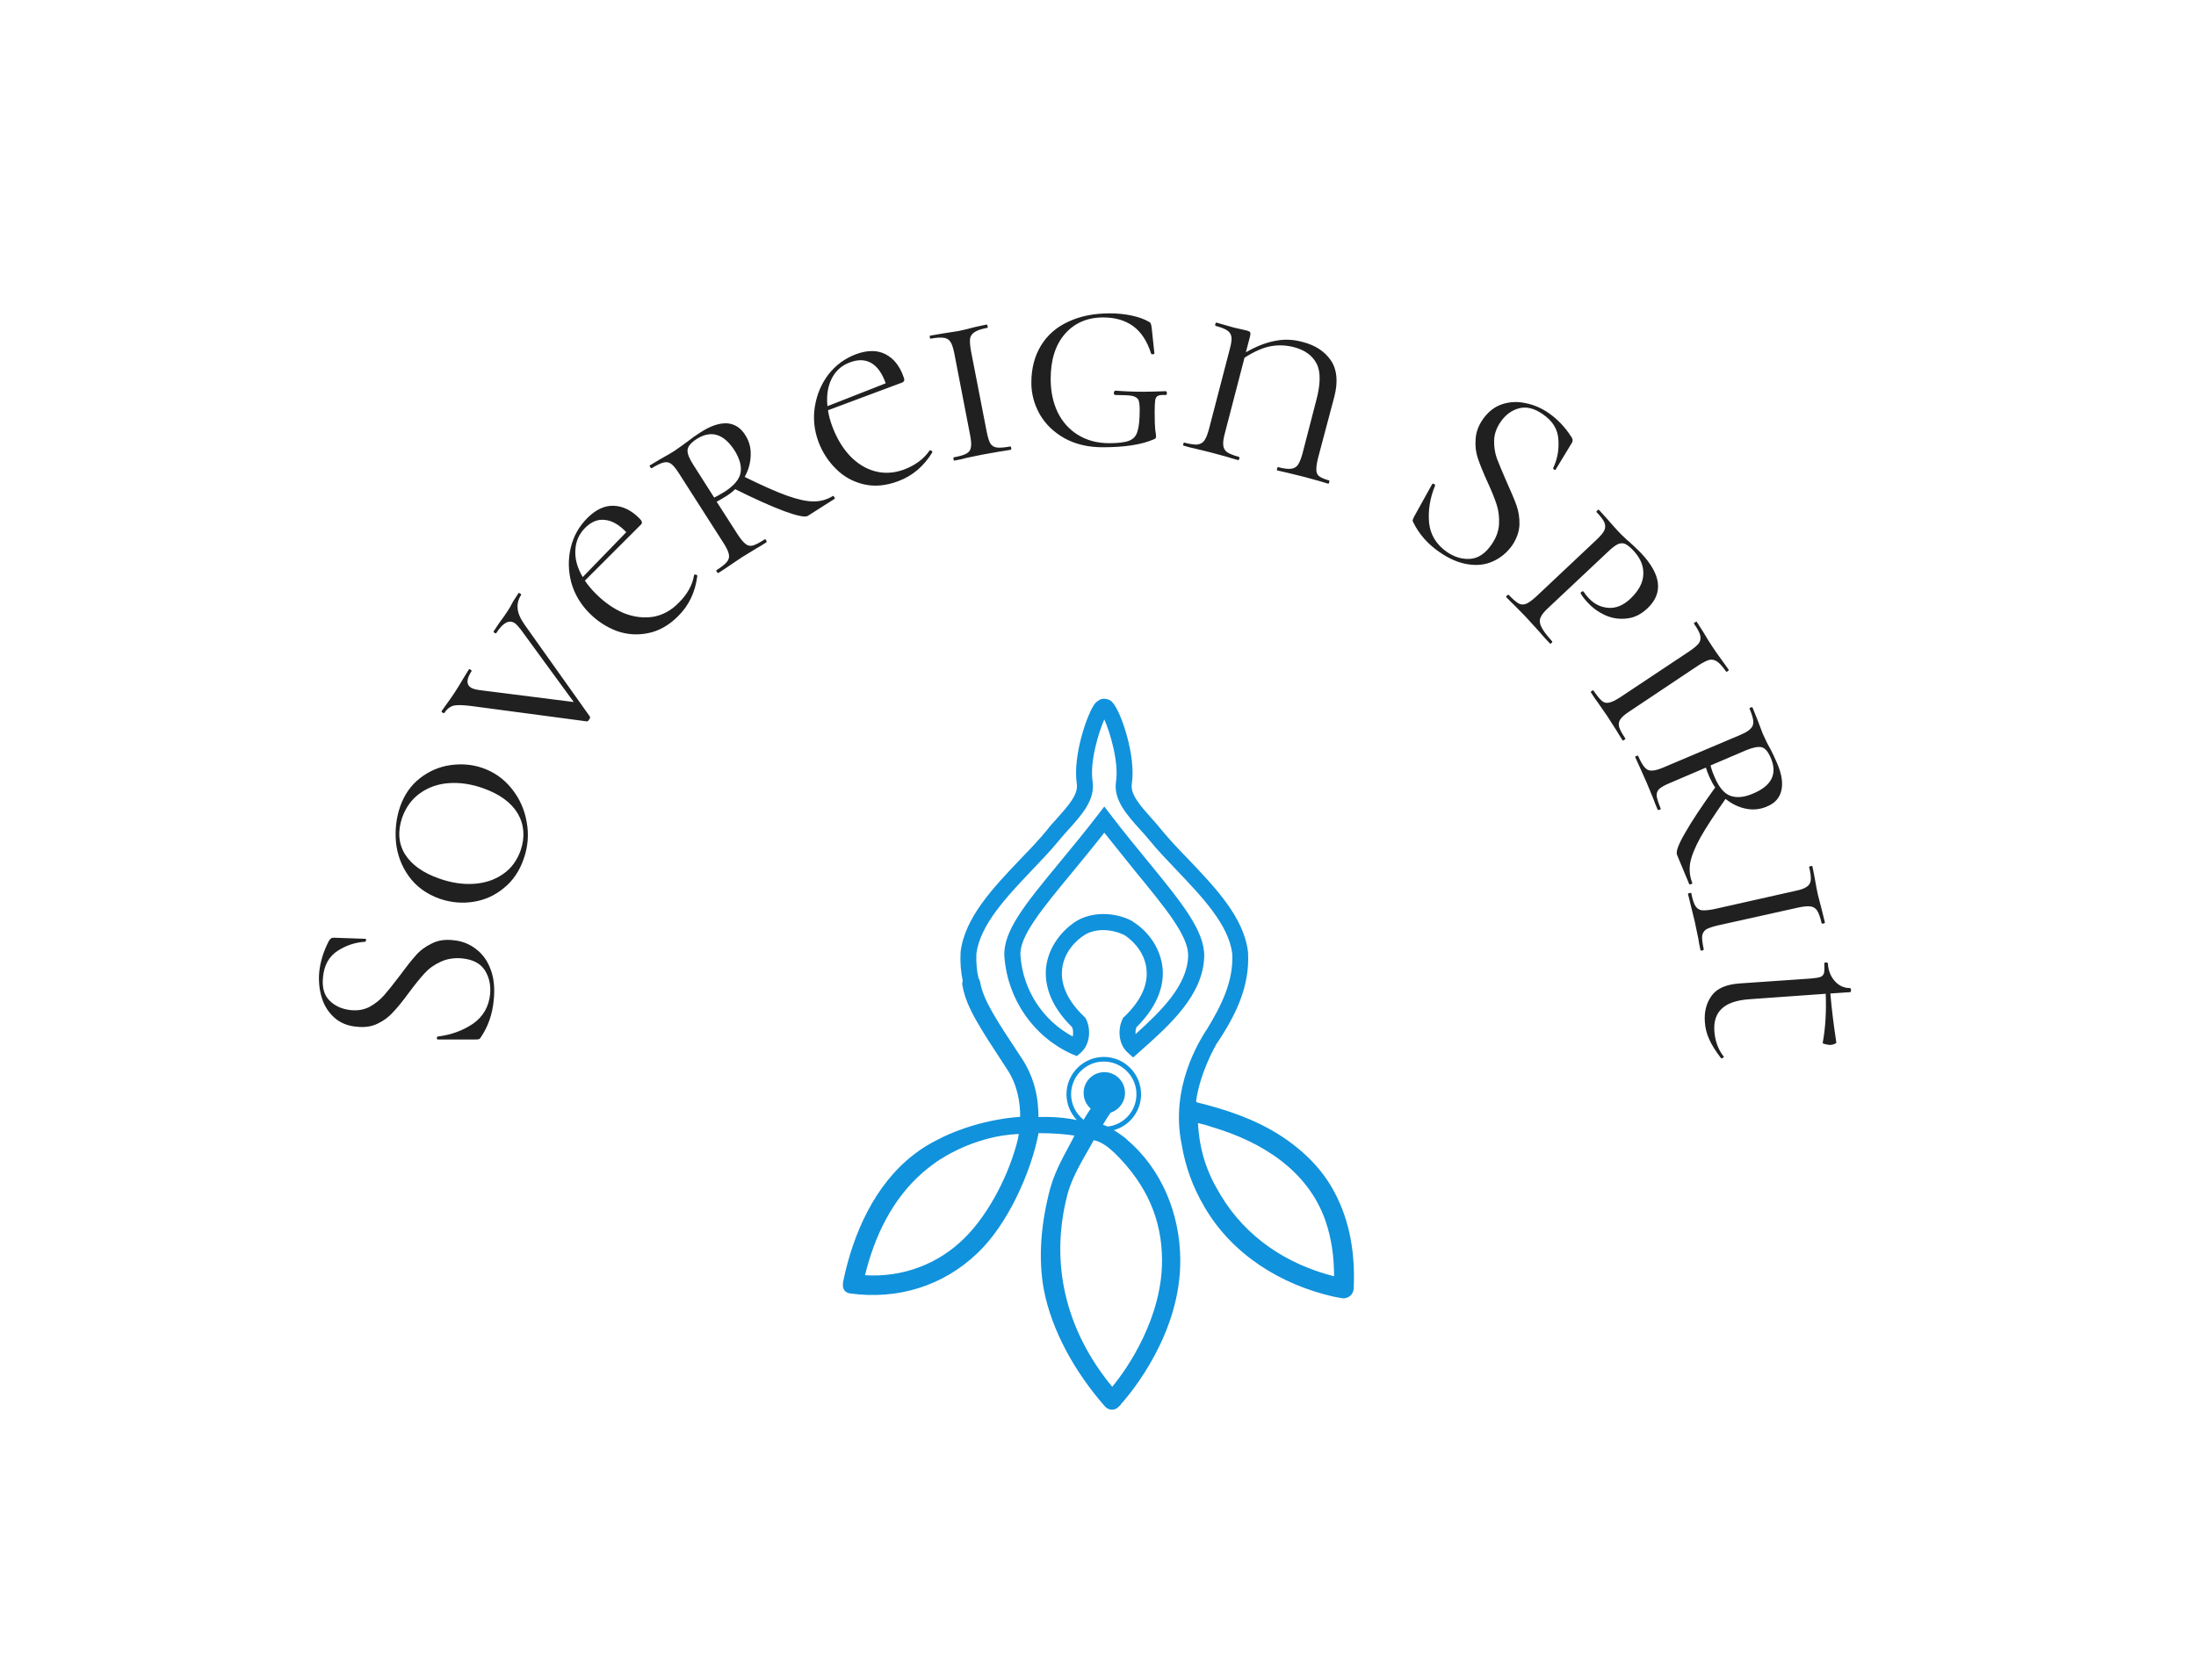 <svg viewBox="0 0 6.768 5.18" xmlns:xlink="http://www.w3.org/1999/xlink" version="1.1" xmlns="http://www.w3.org/2000/svg"><g transform="matrix(0.839,0,0,0.839,2.598,2.154)"><g><path fill-rule="nonzero" fill="#202020" d="M -1.739 1.132 Q -1.708 1.115 -1.686 1.09 Q -1.664 1.065 -1.63 1.02 Q -1.594 0.971 -1.57 0.944 Q -1.547 0.917 -1.512 0.9 Q -1.478 0.882 -1.433 0.887 Q -1.385 0.891 -1.349 0.919 Q -1.312 0.946 -1.294 0.995 Q -1.276 1.043 -1.283 1.108 Q -1.29 1.185 -1.331 1.245 Q -1.334 1.25 -1.338 1.251 Q -1.343 1.252 -1.351 1.252 L -1.487 1.252 Q -1.491 1.253 -1.492 1.247 Q -1.492 1.242 -1.488 1.241 Q -1.415 1.232 -1.359 1.194 Q -1.303 1.155 -1.296 1.084 Q -1.292 1.034 -1.316 0.997 Q -1.34 0.96 -1.399 0.954 Q -1.444 0.95 -1.479 0.967 Q -1.514 0.983 -1.538 1.01 Q -1.562 1.036 -1.596 1.082 Q -1.629 1.127 -1.653 1.152 Q -1.676 1.178 -1.71 1.194 Q -1.743 1.21 -1.786 1.205 Q -1.836 1.201 -1.869 1.171 Q -1.902 1.141 -1.915 1.097 Q -1.928 1.053 -1.924 1.005 Q -1.918 0.947 -1.889 0.891 Q -1.882 0.877 -1.87 0.878 L -1.755 0.882 Q -1.751 0.882 -1.752 0.887 Q -1.752 0.892 -1.756 0.893 Q -1.809 0.896 -1.856 0.926 Q -1.904 0.957 -1.91 1.023 Q -1.916 1.079 -1.886 1.109 Q -1.856 1.139 -1.808 1.144 Q -1.77 1.148 -1.739 1.132 M -1.245 0.695 Q -1.294 0.736 -1.357 0.746 Q -1.419 0.756 -1.481 0.735 Q -1.554 0.709 -1.595 0.652 Q -1.635 0.596 -1.642 0.527 Q -1.648 0.459 -1.627 0.397 Q -1.604 0.331 -1.554 0.292 Q -1.504 0.253 -1.443 0.244 Q -1.381 0.235 -1.325 0.254 Q -1.261 0.276 -1.218 0.329 Q -1.174 0.383 -1.162 0.452 Q -1.149 0.521 -1.173 0.589 Q -1.196 0.655 -1.245 0.695 M -1.195 0.421 Q -1.232 0.36 -1.324 0.328 Q -1.387 0.306 -1.447 0.31 Q -1.506 0.314 -1.552 0.346 Q -1.598 0.378 -1.619 0.436 Q -1.645 0.512 -1.609 0.571 Q -1.572 0.63 -1.482 0.661 Q -1.417 0.684 -1.356 0.68 Q -1.295 0.676 -1.25 0.645 Q -1.204 0.614 -1.184 0.557 Q -1.159 0.483 -1.195 0.421 M -1.186 -0.387 Q -1.181 -0.383 -1.182 -0.382 Q -1.198 -0.357 -1.195 -0.331 Q -1.193 -0.305 -1.168 -0.27 L -0.93 0.065 Q -0.927 0.068 -0.932 0.076 Q -0.938 0.085 -0.942 0.083 L -1.363 0.027 Q -1.409 0.021 -1.429 0.025 Q -1.45 0.03 -1.464 0.052 Q -1.466 0.054 -1.471 0.051 Q -1.476 0.048 -1.474 0.045 L -1.452 0.014 Q -1.436 -0.008 -1.427 -0.022 Q -1.413 -0.043 -1.395 -0.074 L -1.374 -0.108 Q -1.373 -0.11 -1.368 -0.107 Q -1.363 -0.103 -1.364 -0.102 Q -1.393 -0.058 -1.367 -0.041 Q -1.357 -0.035 -1.337 -0.032 L -0.989 0.012 L -1.184 -0.255 Q -1.198 -0.273 -1.206 -0.278 Q -1.237 -0.298 -1.273 -0.242 Q -1.275 -0.239 -1.28 -0.242 Q -1.285 -0.246 -1.283 -0.248 L -1.263 -0.278 Q -1.245 -0.302 -1.232 -0.322 Q -1.223 -0.335 -1.212 -0.357 L -1.192 -0.388 Q -1.191 -0.39 -1.186 -0.387 M -0.547 -0.455 Q -0.545 -0.457 -0.54 -0.456 Q -0.536 -0.455 -0.535 -0.452 Q -0.546 -0.362 -0.606 -0.303 Q -0.656 -0.253 -0.716 -0.241 Q -0.775 -0.229 -0.831 -0.249 Q -0.887 -0.27 -0.931 -0.314 Q -0.98 -0.363 -0.998 -0.427 Q -1.015 -0.492 -1 -0.555 Q -0.985 -0.618 -0.939 -0.664 Q -0.892 -0.711 -0.842 -0.709 Q -0.791 -0.707 -0.747 -0.662 Q -0.74 -0.655 -0.739 -0.65 Q -0.737 -0.645 -0.742 -0.64 L -0.948 -0.434 Q -0.932 -0.41 -0.908 -0.386 Q -0.86 -0.338 -0.806 -0.315 Q -0.751 -0.293 -0.698 -0.301 Q -0.645 -0.31 -0.604 -0.352 Q -0.556 -0.399 -0.547 -0.454 L -0.547 -0.455 M -0.983 -0.546 Q -0.986 -0.498 -0.956 -0.447 L -0.796 -0.612 Q -0.835 -0.653 -0.874 -0.657 Q -0.913 -0.662 -0.947 -0.628 Q -0.981 -0.594 -0.983 -0.546 M -0.032 -0.741 Q -0.029 -0.736 -0.03 -0.735 L -0.129 -0.672 Q -0.144 -0.663 -0.215 -0.689 Q -0.285 -0.715 -0.396 -0.77 Q -0.41 -0.756 -0.431 -0.743 Q -0.452 -0.73 -0.464 -0.724 L -0.387 -0.604 Q -0.37 -0.578 -0.358 -0.569 Q -0.346 -0.559 -0.331 -0.563 Q -0.316 -0.567 -0.287 -0.586 Q -0.285 -0.587 -0.282 -0.582 Q -0.279 -0.576 -0.281 -0.575 Q -0.304 -0.56 -0.317 -0.553 L -0.371 -0.52 L -0.42 -0.487 Q -0.434 -0.477 -0.458 -0.462 Q -0.46 -0.461 -0.463 -0.466 Q -0.467 -0.471 -0.465 -0.472 Q -0.437 -0.49 -0.427 -0.502 Q -0.416 -0.515 -0.419 -0.53 Q -0.422 -0.546 -0.438 -0.571 L -0.603 -0.829 Q -0.619 -0.854 -0.631 -0.863 Q -0.643 -0.872 -0.659 -0.868 Q -0.675 -0.864 -0.703 -0.847 Q -0.705 -0.846 -0.708 -0.851 Q -0.711 -0.856 -0.71 -0.857 L -0.67 -0.881 Q -0.639 -0.898 -0.62 -0.91 Q -0.605 -0.92 -0.593 -0.929 Q -0.58 -0.938 -0.571 -0.945 Q -0.547 -0.964 -0.523 -0.979 Q -0.469 -1.014 -0.426 -1.012 Q -0.384 -1.009 -0.359 -0.969 Q -0.337 -0.935 -0.339 -0.894 Q -0.34 -0.853 -0.361 -0.815 Q -0.264 -0.767 -0.205 -0.746 Q -0.146 -0.725 -0.108 -0.725 Q -0.069 -0.725 -0.037 -0.745 Q -0.035 -0.746 -0.032 -0.741 M -0.434 -0.761 Q -0.382 -0.795 -0.376 -0.831 Q -0.37 -0.867 -0.398 -0.912 Q -0.458 -1.005 -0.538 -0.954 Q -0.57 -0.933 -0.571 -0.913 Q -0.572 -0.894 -0.55 -0.86 L -0.473 -0.739 Q -0.457 -0.747 -0.434 -0.761 M 0.319 -0.913 Q 0.321 -0.914 0.325 -0.911 Q 0.329 -0.909 0.328 -0.905 Q 0.281 -0.828 0.202 -0.799 Q 0.135 -0.774 0.076 -0.788 Q 0.017 -0.802 -0.025 -0.844 Q -0.068 -0.886 -0.09 -0.944 Q -0.114 -1.009 -0.103 -1.075 Q -0.092 -1.141 -0.053 -1.192 Q -0.013 -1.243 0.048 -1.266 Q 0.111 -1.289 0.156 -1.266 Q 0.201 -1.243 0.222 -1.184 Q 0.226 -1.175 0.225 -1.17 Q 0.224 -1.165 0.218 -1.162 L -0.055 -1.06 Q -0.051 -1.032 -0.039 -1 Q -0.015 -0.936 0.025 -0.893 Q 0.066 -0.85 0.117 -0.836 Q 0.169 -0.822 0.224 -0.842 Q 0.287 -0.866 0.318 -0.912 L 0.319 -0.913 M -0.041 -1.177 Q -0.063 -1.134 -0.057 -1.075 L 0.157 -1.159 Q 0.138 -1.213 0.105 -1.233 Q 0.071 -1.253 0.026 -1.236 Q -0.019 -1.22 -0.041 -1.177 M 0.542 -0.937 Q 0.55 -0.925 0.566 -0.923 Q 0.582 -0.921 0.615 -0.927 Q 0.617 -0.927 0.618 -0.922 Q 0.619 -0.916 0.617 -0.915 Q 0.59 -0.91 0.574 -0.908 L 0.512 -0.897 L 0.454 -0.885 Q 0.438 -0.88 0.409 -0.875 Q 0.407 -0.875 0.406 -0.88 Q 0.405 -0.886 0.407 -0.887 Q 0.44 -0.893 0.454 -0.901 Q 0.468 -0.909 0.47 -0.924 Q 0.473 -0.938 0.467 -0.969 L 0.409 -1.269 Q 0.403 -1.299 0.395 -1.311 Q 0.387 -1.324 0.371 -1.326 Q 0.355 -1.329 0.322 -1.323 Q 0.32 -1.322 0.319 -1.328 Q 0.318 -1.334 0.32 -1.334 L 0.366 -1.342 Q 0.401 -1.347 0.424 -1.351 Q 0.449 -1.356 0.486 -1.366 L 0.528 -1.375 Q 0.53 -1.375 0.531 -1.369 Q 0.533 -1.363 0.531 -1.363 Q 0.499 -1.357 0.485 -1.348 Q 0.47 -1.339 0.467 -1.324 Q 0.465 -1.308 0.47 -1.279 L 0.528 -0.981 Q 0.534 -0.95 0.542 -0.937 M 0.814 -0.957 Q 0.754 -0.991 0.723 -1.045 Q 0.692 -1.1 0.692 -1.161 Q 0.692 -1.239 0.727 -1.297 Q 0.762 -1.355 0.827 -1.385 Q 0.892 -1.416 0.98 -1.416 Q 1.022 -1.416 1.06 -1.408 Q 1.098 -1.4 1.124 -1.385 Q 1.13 -1.382 1.131 -1.377 Q 1.133 -1.372 1.134 -1.363 L 1.144 -1.269 Q 1.144 -1.266 1.139 -1.266 Q 1.133 -1.265 1.132 -1.268 Q 1.11 -1.337 1.066 -1.369 Q 1.022 -1.401 0.956 -1.401 Q 0.868 -1.401 0.815 -1.34 Q 0.763 -1.28 0.763 -1.175 Q 0.763 -1.106 0.789 -1.052 Q 0.815 -0.999 0.864 -0.969 Q 0.913 -0.939 0.978 -0.939 Q 1.028 -0.939 1.051 -0.948 Q 1.075 -0.957 1.082 -0.983 Q 1.09 -1.008 1.09 -1.062 Q 1.09 -1.088 1.085 -1.099 Q 1.079 -1.109 1.062 -1.113 Q 1.044 -1.116 1.001 -1.116 Q 0.995 -1.116 0.995 -1.124 Q 0.995 -1.127 0.997 -1.129 Q 0.998 -1.132 1 -1.132 Q 1.052 -1.128 1.105 -1.128 Q 1.129 -1.128 1.185 -1.13 Q 1.187 -1.13 1.189 -1.128 Q 1.19 -1.125 1.19 -1.123 Q 1.19 -1.116 1.185 -1.116 Q 1.165 -1.117 1.157 -1.113 Q 1.149 -1.109 1.147 -1.097 Q 1.145 -1.084 1.145 -1.052 Q 1.145 -1.007 1.147 -0.989 Q 1.15 -0.971 1.15 -0.964 Q 1.15 -0.958 1.148 -0.957 Q 1.147 -0.955 1.139 -0.952 Q 1.073 -0.924 0.954 -0.924 Q 0.874 -0.924 0.814 -0.957 M 1.786 -0.796 Q 1.785 -0.79 1.783 -0.79 Q 1.759 -0.797 1.746 -0.801 L 1.695 -0.815 L 1.634 -0.83 Q 1.62 -0.833 1.595 -0.839 Q 1.593 -0.84 1.595 -0.846 Q 1.596 -0.852 1.598 -0.851 Q 1.629 -0.843 1.646 -0.845 Q 1.662 -0.847 1.671 -0.859 Q 1.68 -0.872 1.688 -0.901 L 1.738 -1.094 Q 1.763 -1.186 1.74 -1.231 Q 1.717 -1.276 1.656 -1.292 Q 1.612 -1.303 1.57 -1.295 Q 1.528 -1.287 1.475 -1.253 L 1.403 -0.976 Q 1.395 -0.947 1.397 -0.931 Q 1.398 -0.916 1.411 -0.906 Q 1.424 -0.897 1.454 -0.889 Q 1.457 -0.888 1.456 -0.882 Q 1.454 -0.876 1.451 -0.877 Q 1.425 -0.884 1.41 -0.889 L 1.351 -0.905 L 1.294 -0.919 Q 1.278 -0.922 1.251 -0.93 Q 1.249 -0.93 1.25 -0.936 Q 1.252 -0.942 1.254 -0.941 Q 1.285 -0.933 1.301 -0.934 Q 1.318 -0.936 1.327 -0.948 Q 1.336 -0.96 1.344 -0.989 L 1.421 -1.285 Q 1.429 -1.314 1.427 -1.329 Q 1.425 -1.344 1.412 -1.353 Q 1.399 -1.362 1.369 -1.37 Q 1.366 -1.371 1.368 -1.377 Q 1.369 -1.382 1.372 -1.382 L 1.435 -1.364 L 1.483 -1.353 Q 1.494 -1.35 1.496 -1.346 Q 1.498 -1.341 1.495 -1.33 L 1.48 -1.273 Q 1.538 -1.306 1.588 -1.315 Q 1.637 -1.325 1.688 -1.311 Q 1.759 -1.293 1.793 -1.242 Q 1.826 -1.192 1.805 -1.11 L 1.745 -0.884 Q 1.738 -0.855 1.739 -0.84 Q 1.739 -0.825 1.75 -0.817 Q 1.761 -0.809 1.786 -0.802 Q 1.788 -0.801 1.786 -0.796 M 2.392 -0.949 Q 2.391 -0.915 2.402 -0.883 Q 2.414 -0.852 2.437 -0.799 Q 2.462 -0.744 2.474 -0.711 Q 2.486 -0.677 2.485 -0.639 Q 2.483 -0.6 2.458 -0.563 Q 2.43 -0.524 2.388 -0.505 Q 2.347 -0.486 2.296 -0.494 Q 2.244 -0.502 2.191 -0.539 Q 2.127 -0.583 2.095 -0.648 Q 2.092 -0.653 2.093 -0.657 Q 2.094 -0.661 2.098 -0.669 L 2.164 -0.788 Q 2.166 -0.792 2.171 -0.789 Q 2.176 -0.787 2.175 -0.783 Q 2.147 -0.715 2.153 -0.647 Q 2.16 -0.58 2.219 -0.539 Q 2.26 -0.511 2.304 -0.514 Q 2.348 -0.517 2.382 -0.566 Q 2.408 -0.603 2.41 -0.642 Q 2.412 -0.68 2.401 -0.714 Q 2.39 -0.748 2.366 -0.8 Q 2.343 -0.851 2.332 -0.884 Q 2.321 -0.917 2.324 -0.954 Q 2.326 -0.991 2.35 -1.026 Q 2.379 -1.068 2.421 -1.082 Q 2.463 -1.096 2.508 -1.086 Q 2.553 -1.077 2.592 -1.05 Q 2.641 -1.016 2.675 -0.963 Q 2.684 -0.951 2.678 -0.941 L 2.618 -0.842 Q 2.616 -0.839 2.612 -0.842 Q 2.608 -0.845 2.609 -0.848 Q 2.632 -0.896 2.628 -0.952 Q 2.625 -1.009 2.57 -1.046 Q 2.524 -1.078 2.483 -1.067 Q 2.442 -1.056 2.415 -1.016 Q 2.393 -0.984 2.392 -0.949 M 2.562 -0.297 Q 2.556 -0.282 2.566 -0.263 Q 2.575 -0.244 2.605 -0.211 Q 2.607 -0.209 2.603 -0.205 Q 2.599 -0.201 2.597 -0.203 Q 2.572 -0.229 2.56 -0.244 L 2.51 -0.299 L 2.469 -0.341 Q 2.456 -0.353 2.436 -0.374 Q 2.435 -0.375 2.439 -0.379 Q 2.444 -0.383 2.445 -0.382 Q 2.468 -0.358 2.482 -0.35 Q 2.495 -0.343 2.51 -0.349 Q 2.524 -0.355 2.546 -0.375 L 2.769 -0.585 Q 2.791 -0.606 2.797 -0.619 Q 2.803 -0.633 2.797 -0.648 Q 2.79 -0.663 2.768 -0.686 Q 2.767 -0.688 2.771 -0.692 Q 2.776 -0.696 2.777 -0.694 L 2.807 -0.661 Q 2.832 -0.632 2.846 -0.617 Q 2.858 -0.604 2.869 -0.594 Q 2.88 -0.583 2.889 -0.576 Q 2.912 -0.555 2.931 -0.536 Q 3.044 -0.416 2.955 -0.332 Q 2.92 -0.299 2.88 -0.295 Q 2.839 -0.29 2.802 -0.306 Q 2.764 -0.323 2.737 -0.352 Q 2.718 -0.372 2.71 -0.387 Q 2.708 -0.388 2.712 -0.392 Q 2.718 -0.397 2.721 -0.393 Q 2.729 -0.38 2.74 -0.369 Q 2.77 -0.337 2.812 -0.334 Q 2.854 -0.331 2.893 -0.368 Q 2.939 -0.412 2.94 -0.458 Q 2.942 -0.503 2.904 -0.544 Q 2.887 -0.562 2.875 -0.568 Q 2.864 -0.574 2.849 -0.569 Q 2.834 -0.563 2.809 -0.539 L 2.591 -0.334 Q 2.567 -0.312 2.562 -0.297 M 2.856 0.075 Q 2.847 0.088 2.851 0.103 Q 2.855 0.118 2.874 0.146 Q 2.875 0.148 2.87 0.151 Q 2.865 0.155 2.864 0.153 Q 2.849 0.13 2.841 0.116 L 2.807 0.063 L 2.773 0.014 Q 2.763 0.001 2.747 -0.024 Q 2.746 -0.025 2.751 -0.029 Q 2.756 -0.032 2.757 -0.03 Q 2.776 -0.002 2.788 0.008 Q 2.8 0.018 2.815 0.014 Q 2.83 0.011 2.856 -0.006 L 3.11 -0.175 Q 3.135 -0.192 3.144 -0.204 Q 3.153 -0.217 3.149 -0.233 Q 3.145 -0.249 3.126 -0.276 Q 3.125 -0.278 3.13 -0.281 Q 3.135 -0.284 3.136 -0.283 L 3.161 -0.244 Q 3.179 -0.213 3.192 -0.194 Q 3.206 -0.172 3.229 -0.141 L 3.254 -0.106 Q 3.255 -0.105 3.25 -0.101 Q 3.245 -0.098 3.244 -0.1 Q 3.226 -0.126 3.212 -0.136 Q 3.198 -0.146 3.183 -0.143 Q 3.168 -0.139 3.143 -0.123 L 2.89 0.046 Q 2.864 0.063 2.856 0.075 M 3.116 0.681 Q 3.11 0.683 3.109 0.682 L 3.064 0.574 Q 3.056 0.557 3.094 0.492 Q 3.131 0.427 3.204 0.326 Q 3.193 0.31 3.183 0.288 Q 3.173 0.265 3.17 0.253 L 3.039 0.309 Q 3.01 0.321 2.999 0.331 Q 2.988 0.341 2.989 0.357 Q 2.991 0.372 3.004 0.404 Q 3.005 0.406 2.999 0.408 Q 2.994 0.41 2.993 0.408 Q 2.982 0.383 2.977 0.368 L 2.953 0.31 L 2.929 0.256 Q 2.922 0.241 2.91 0.214 Q 2.91 0.212 2.915 0.21 Q 2.921 0.208 2.921 0.21 Q 2.934 0.24 2.945 0.252 Q 2.956 0.265 2.971 0.264 Q 2.987 0.264 3.015 0.252 L 3.296 0.133 Q 3.324 0.121 3.334 0.11 Q 3.345 0.1 3.344 0.083 Q 3.343 0.067 3.33 0.036 Q 3.329 0.035 3.335 0.032 Q 3.34 0.03 3.341 0.032 L 3.358 0.074 Q 3.371 0.108 3.379 0.129 Q 3.386 0.145 3.393 0.159 Q 3.4 0.173 3.406 0.183 Q 3.42 0.21 3.431 0.236 Q 3.457 0.296 3.447 0.337 Q 3.438 0.378 3.394 0.396 Q 3.357 0.412 3.317 0.404 Q 3.277 0.396 3.242 0.368 Q 3.18 0.456 3.149 0.511 Q 3.119 0.566 3.112 0.604 Q 3.106 0.642 3.12 0.677 Q 3.121 0.679 3.116 0.681 M 3.202 0.288 Q 3.226 0.345 3.261 0.357 Q 3.296 0.369 3.344 0.348 Q 3.446 0.305 3.408 0.217 Q 3.393 0.182 3.374 0.178 Q 3.355 0.174 3.318 0.189 L 3.187 0.245 Q 3.191 0.263 3.202 0.288 M 3.17 0.848 Q 3.158 0.857 3.156 0.872 Q 3.155 0.888 3.162 0.921 Q 3.162 0.923 3.157 0.925 Q 3.151 0.926 3.15 0.924 Q 3.144 0.897 3.142 0.881 L 3.129 0.819 L 3.115 0.762 Q 3.111 0.745 3.104 0.717 Q 3.104 0.715 3.11 0.714 Q 3.116 0.712 3.116 0.714 Q 3.123 0.748 3.131 0.761 Q 3.14 0.775 3.154 0.777 Q 3.169 0.779 3.2 0.773 L 3.498 0.706 Q 3.528 0.7 3.54 0.691 Q 3.553 0.683 3.555 0.667 Q 3.557 0.65 3.549 0.618 Q 3.549 0.616 3.555 0.615 Q 3.561 0.614 3.561 0.615 L 3.57 0.661 Q 3.576 0.696 3.581 0.719 Q 3.587 0.744 3.597 0.781 L 3.607 0.822 Q 3.608 0.824 3.602 0.826 Q 3.596 0.827 3.595 0.825 Q 3.588 0.794 3.579 0.779 Q 3.57 0.765 3.554 0.763 Q 3.539 0.761 3.51 0.767 L 3.213 0.833 Q 3.183 0.84 3.17 0.848 M 3.236 1.315 Q 3.236 1.318 3.231 1.32 Q 3.227 1.323 3.225 1.32 Q 3.195 1.281 3.182 1.251 Q 3.168 1.221 3.166 1.187 Q 3.162 1.131 3.191 1.091 Q 3.22 1.051 3.294 1.046 L 3.555 1.028 Q 3.58 1.026 3.591 1.022 Q 3.601 1.018 3.604 1.007 Q 3.606 0.996 3.605 0.972 Q 3.605 0.969 3.611 0.969 Q 3.617 0.969 3.618 0.972 Q 3.62 1.011 3.643 1.037 Q 3.666 1.063 3.699 1.063 Q 3.702 1.063 3.703 1.07 Q 3.703 1.078 3.7 1.078 L 3.627 1.083 Q 3.634 1.165 3.649 1.263 Q 3.649 1.266 3.643 1.268 Q 3.638 1.271 3.628 1.272 Q 3.619 1.272 3.608 1.269 Q 3.598 1.267 3.599 1.264 Q 3.614 1.183 3.61 1.084 L 3.33 1.104 Q 3.26 1.109 3.229 1.138 Q 3.197 1.167 3.201 1.222 Q 3.205 1.275 3.234 1.313 L 3.236 1.315"></path></g><g clip-path="url(#SvgjsClipPath70354)" transform="matrix(1,0,0,1,0,0)"><g clip-path="url(#af92e96f5-76e2-40d2-a7c0-2e3f90ecbd1aa6d9ad8e-3b41-4fb4-bca3-026945fb6636)"><path fill-rule="nonzero" transform="matrix(1,0,0,1,0,0)" fill="#1192dc" d="M 1.033 1.169 L 1.029 1.172 L 1.027 1.177 C 1.009 1.213 1.011 1.27 1.047 1.301 L 1.066 1.318 L 1.093 1.294 C 1.201 1.198 1.323 1.089 1.327 0.947 C 1.329 0.853 1.245 0.75 1.119 0.596 C 1.078 0.546 1.031 0.489 0.983 0.426 L 0.96 0.396 L 0.937 0.426 C 0.887 0.491 0.839 0.549 0.796 0.601 C 0.67 0.754 0.587 0.854 0.593 0.948 C 0.605 1.105 0.7 1.242 0.842 1.306 L 0.859 1.313 L 0.873 1.301 C 0.909 1.27 0.911 1.213 0.893 1.177 L 0.89 1.172 L 0.887 1.169 C 0.826 1.111 0.799 1.052 0.805 0.994 C 0.811 0.934 0.853 0.889 0.889 0.867 C 0.907 0.856 0.931 0.85 0.956 0.85 C 0.983 0.85 1.011 0.857 1.035 0.869 C 1.07 0.892 1.11 0.937 1.115 0.995 C 1.121 1.053 1.093 1.111 1.033 1.169 M 1.078 1.207 C 1.166 1.12 1.179 1.041 1.174 0.989 C 1.167 0.922 1.127 0.858 1.065 0.819 L 1.063 0.817 C 1.031 0.8 0.994 0.791 0.956 0.791 C 0.92 0.791 0.886 0.8 0.859 0.816 C 0.81 0.846 0.755 0.907 0.746 0.988 C 0.741 1.04 0.753 1.12 0.842 1.207 C 0.846 1.217 0.846 1.23 0.844 1.241 C 0.734 1.182 0.661 1.07 0.652 0.944 C 0.647 0.874 0.729 0.775 0.842 0.638 C 0.878 0.594 0.918 0.546 0.96 0.492 C 1 0.543 1.039 0.59 1.073 0.633 C 1.187 0.772 1.27 0.873 1.268 0.945 C 1.265 1.054 1.168 1.148 1.075 1.232 C 1.074 1.223 1.075 1.215 1.078 1.207 M 1.806 1.814 C 1.76 1.726 1.687 1.656 1.604 1.603 C 1.511 1.544 1.407 1.509 1.3 1.483 C 1.3 1.482 1.299 1.48 1.297 1.479 C 1.312 1.372 1.368 1.276 1.369 1.274 C 1.37 1.273 1.37 1.271 1.371 1.27 C 1.443 1.164 1.495 1.056 1.488 0.933 L 1.488 0.931 C 1.473 0.804 1.369 0.695 1.268 0.589 C 1.232 0.552 1.199 0.517 1.171 0.483 C 1.159 0.468 1.147 0.454 1.135 0.441 C 1.094 0.395 1.055 0.352 1.061 0.313 C 1.077 0.209 1.021 0.048 0.992 0.016 C 0.987 0.009 0.981 0.005 0.975 0.003 C 0.97 0.001 0.965 -0 0.96 1.508553866961349e-7 C 0.952 -0 0.944 0.002 0.938 0.007 C 0.934 0.009 0.931 0.012 0.927 0.016 C 0.899 0.049 0.843 0.209 0.859 0.313 C 0.865 0.352 0.826 0.395 0.785 0.441 C 0.773 0.454 0.76 0.468 0.749 0.483 C 0.721 0.517 0.688 0.552 0.653 0.588 C 0.552 0.694 0.447 0.804 0.432 0.931 L 0.432 0.933 C 0.43 0.969 0.433 1.003 0.44 1.037 C 0.438 1.042 0.437 1.048 0.439 1.054 C 0.453 1.134 0.502 1.207 0.598 1.354 L 0.602 1.36 C 0.641 1.418 0.651 1.482 0.651 1.536 C 0.492 1.548 0.376 1.605 0.354 1.617 C 0.321 1.633 0.289 1.652 0.26 1.675 C 0.116 1.786 0.037 1.966 0.001 2.14 C 0 2.143 -0 2.147 0 2.151 C -0.002 2.167 0.006 2.182 0.026 2.185 C 0.201 2.209 0.368 2.158 0.495 2.036 C 0.604 1.932 0.689 1.745 0.718 1.599 L 0.718 1.596 C 0.772 1.596 0.819 1.6 0.85 1.605 C 0.851 1.606 0.845 1.612 0.847 1.612 C 0.819 1.667 0.782 1.725 0.761 1.8 C 0.728 1.925 0.716 2.053 0.738 2.172 C 0.767 2.32 0.849 2.471 0.963 2.601 C 0.97 2.608 0.978 2.612 0.988 2.612 C 0.997 2.612 1.006 2.609 1.012 2.602 C 1.013 2.601 1.016 2.599 1.02 2.594 C 1.02 2.594 1.021 2.594 1.021 2.594 L 1.02 2.593 C 1.062 2.547 1.242 2.328 1.239 2.06 C 1.238 1.898 1.174 1.73 1.042 1.619 C 1.041 1.617 1.04 1.616 1.038 1.615 C 1.037 1.614 1.018 1.599 0.995 1.585 C 1.053 1.569 1.095 1.516 1.095 1.453 C 1.095 1.378 1.034 1.316 0.958 1.316 C 0.883 1.316 0.821 1.378 0.821 1.453 C 0.821 1.49 0.836 1.523 0.859 1.548 C 0.821 1.54 0.773 1.535 0.718 1.537 C 0.718 1.526 0.718 1.516 0.717 1.506 L 0.717 1.506 L 0.717 1.506 C 0.714 1.449 0.698 1.384 0.658 1.323 L 0.654 1.317 C 0.562 1.178 0.516 1.108 0.504 1.042 C 0.503 1.036 0.501 1.031 0.498 1.027 C 0.491 0.998 0.489 0.968 0.49 0.937 C 0.504 0.83 0.601 0.728 0.695 0.629 C 0.731 0.591 0.765 0.556 0.794 0.52 C 0.805 0.507 0.817 0.493 0.829 0.48 C 0.877 0.427 0.927 0.371 0.917 0.304 C 0.906 0.232 0.939 0.123 0.96 0.076 C 0.981 0.123 1.014 0.232 1.003 0.305 C 0.993 0.371 1.043 0.427 1.091 0.48 C 1.103 0.493 1.115 0.507 1.126 0.52 C 1.155 0.556 1.189 0.591 1.225 0.629 C 1.319 0.728 1.417 0.83 1.43 0.937 C 1.435 1.037 1.391 1.126 1.336 1.216 C 1.335 1.218 1.334 1.219 1.333 1.22 C 1.311 1.256 1.201 1.426 1.244 1.637 L 1.244 1.637 C 1.258 1.719 1.284 1.793 1.329 1.869 C 1.431 2.043 1.609 2.153 1.803 2.197 C 1.812 2.199 1.821 2.2 1.83 2.202 C 1.839 2.204 1.848 2.203 1.855 2.199 C 1.866 2.194 1.875 2.183 1.876 2.167 C 1.882 2.045 1.864 1.923 1.806 1.814 M 0.643 1.616 C 0.613 1.742 0.538 1.891 0.447 1.981 C 0.35 2.078 0.217 2.127 0.081 2.118 C 0.116 1.975 0.181 1.838 0.294 1.74 C 0.314 1.723 0.336 1.706 0.359 1.691 L 0.36 1.691 C 0.36 1.691 0.455 1.626 0.586 1.605 C 0.606 1.602 0.626 1.6 0.646 1.599 C 0.645 1.605 0.644 1.61 0.643 1.616 M 0.838 1.453 C 0.838 1.387 0.892 1.333 0.958 1.333 C 1.024 1.333 1.078 1.387 1.078 1.453 C 1.078 1.515 1.032 1.565 0.972 1.572 C 0.966 1.569 0.96 1.567 0.955 1.565 C 0.964 1.55 0.973 1.535 0.983 1.521 C 1.014 1.511 1.036 1.482 1.036 1.448 C 1.036 1.406 1.002 1.372 0.96 1.372 C 0.918 1.372 0.884 1.406 0.884 1.448 C 0.884 1.471 0.894 1.492 0.91 1.506 C 0.901 1.519 0.892 1.533 0.884 1.547 C 0.856 1.525 0.838 1.491 0.838 1.453 M 0.921 1.622 C 0.961 1.629 0.996 1.669 0.998 1.669 C 1.119 1.788 1.171 1.917 1.172 2.06 C 1.174 2.273 1.045 2.461 0.989 2.528 C 0.816 2.318 0.759 2.071 0.825 1.82 C 0.846 1.743 0.893 1.676 0.921 1.622 M 1.387 1.823 C 1.337 1.741 1.31 1.663 1.304 1.559 C 1.322 1.563 1.34 1.568 1.357 1.574 C 1.538 1.628 1.707 1.732 1.772 1.917 C 1.795 1.983 1.804 2.052 1.804 2.122 C 1.631 2.078 1.481 1.98 1.387 1.823"></path></g></g></g><defs><clipPath id="SvgjsClipPath70354"><path d="M 0 0 h 1.877 v 2.612 h -1.877 Z"></path></clipPath><clipPath id="af92e96f5-76e2-40d2-a7c0-2e3f90ecbd1aa6d9ad8e-3b41-4fb4-bca3-026945fb6636"><path d="M -1.3454415851391067e-7 2.612 L 1.877 2.612 L 1.877 -0 L -1.3454415851391067e-7 -0 Z"></path></clipPath></defs></svg>